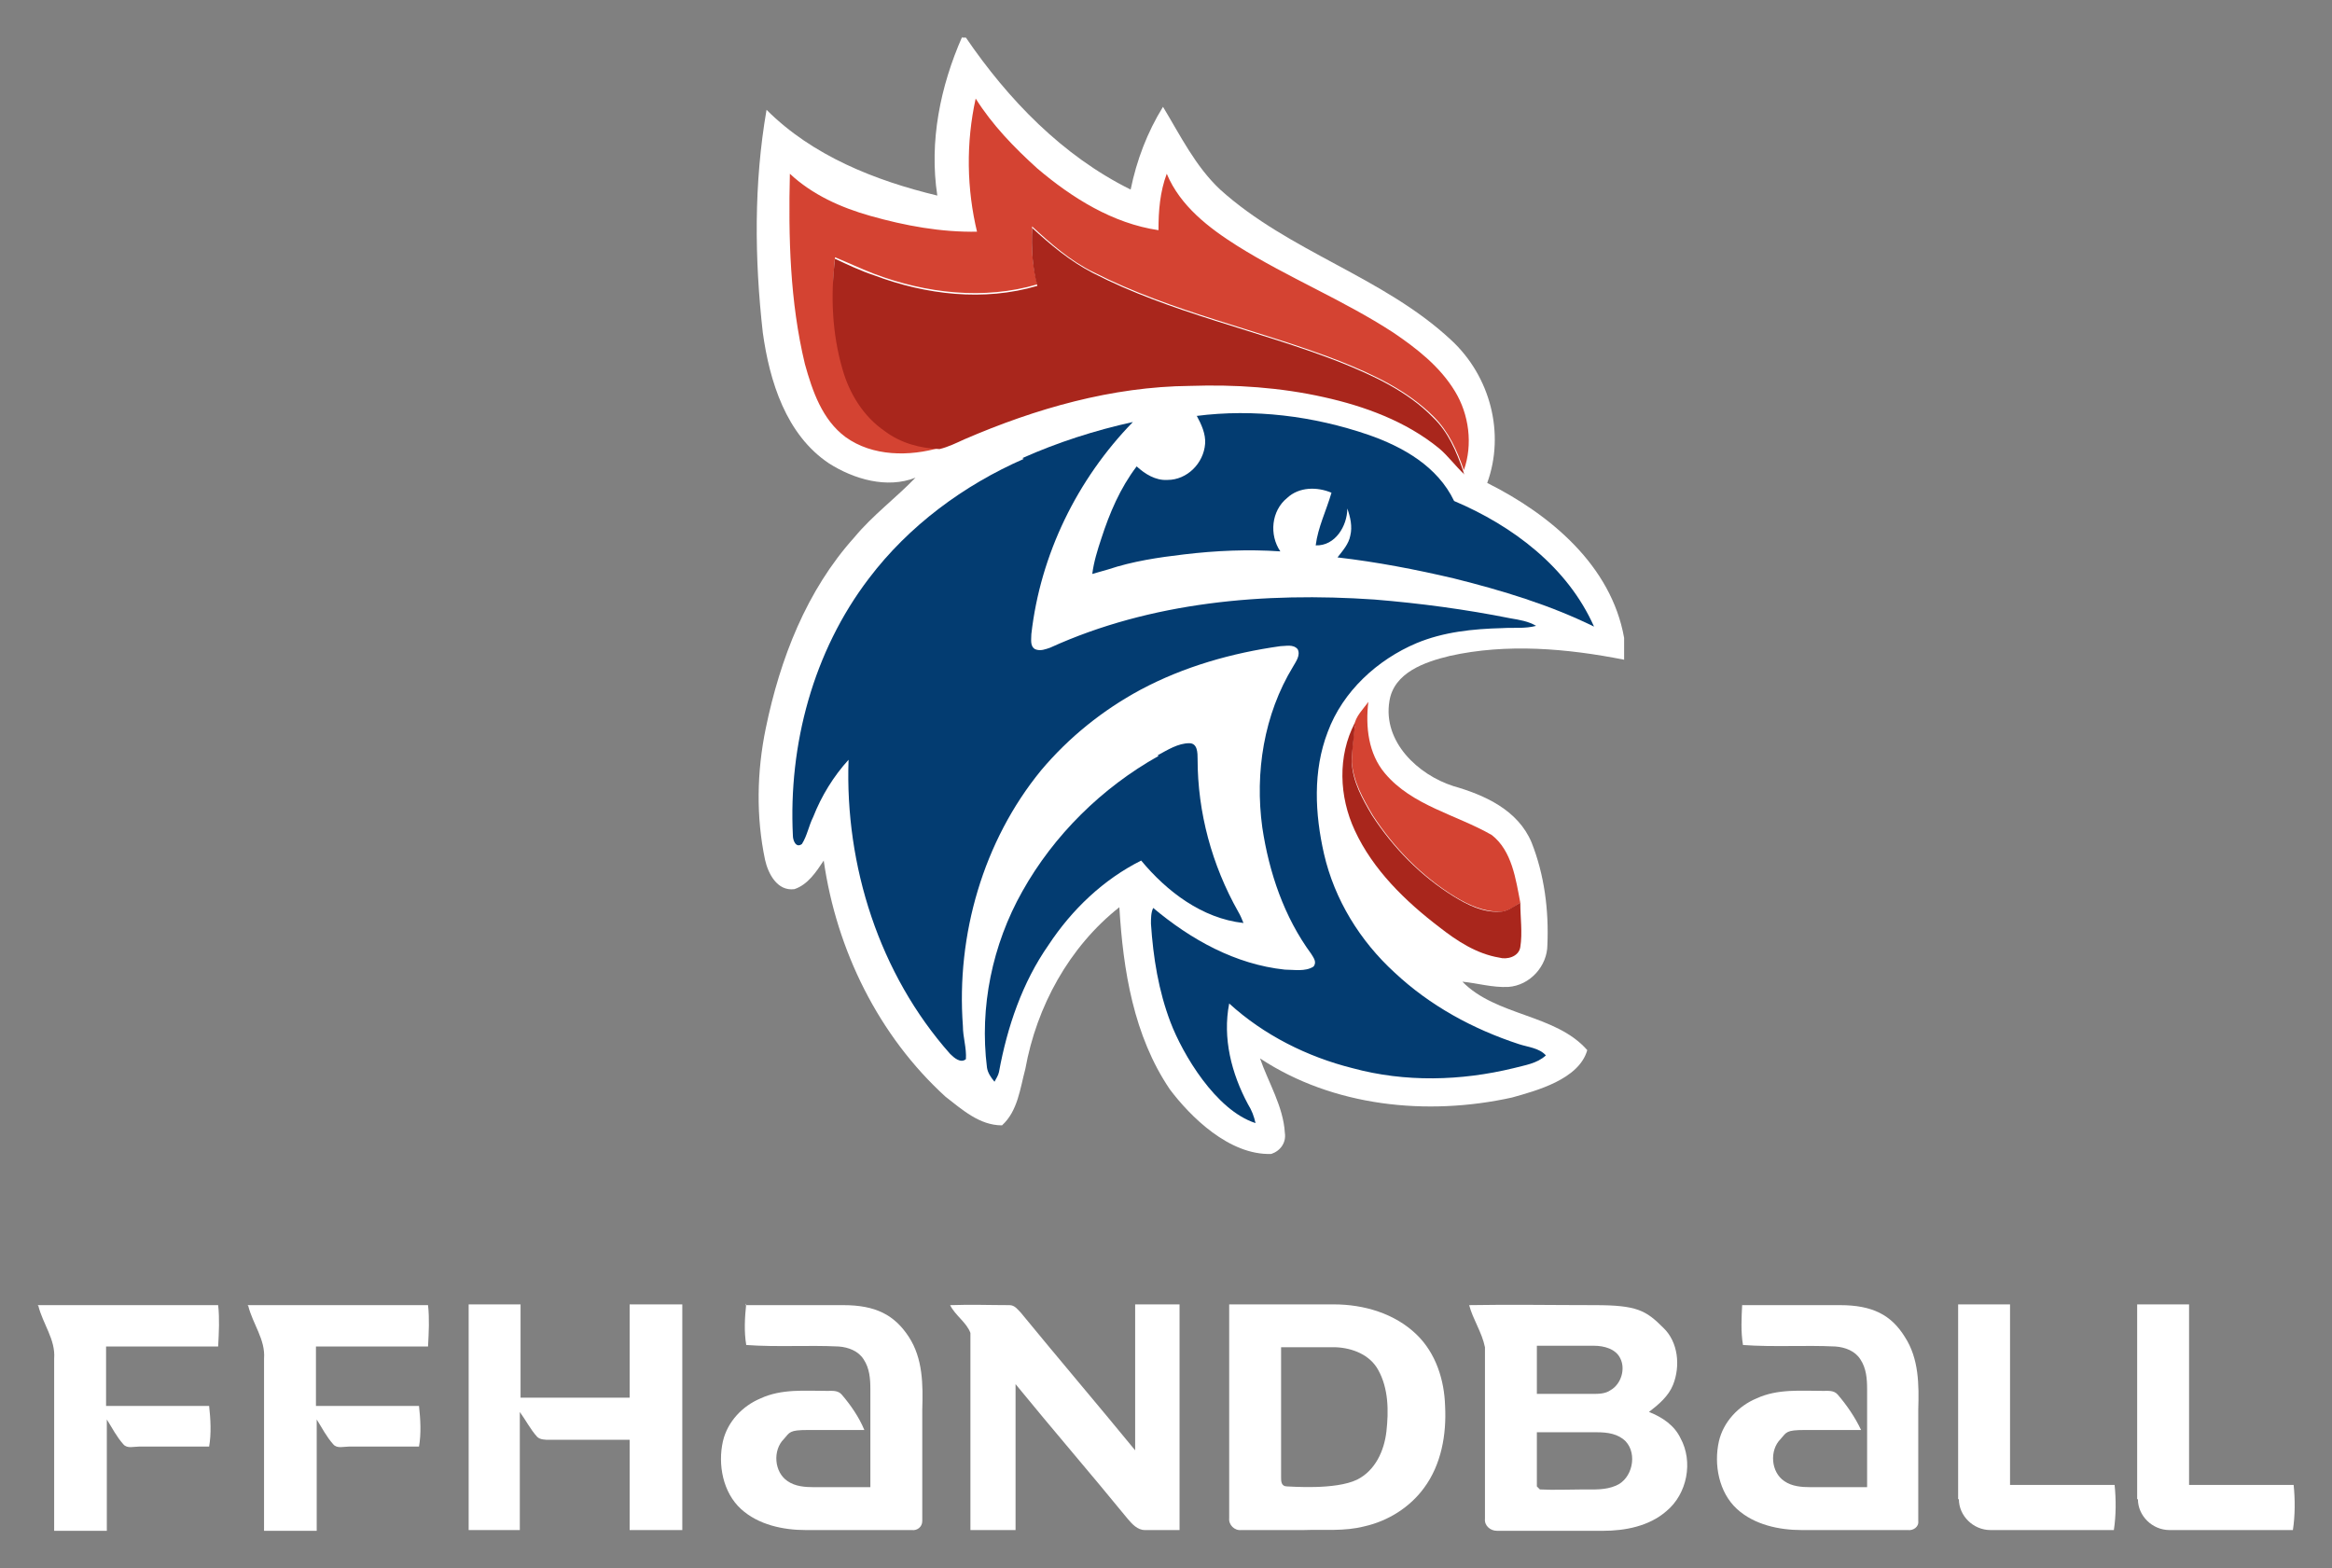 <?xml version="1.0" encoding="UTF-8"?>
<svg id="Calque_1" xmlns="http://www.w3.org/2000/svg" width="310" height="208.5" version="1.1" viewBox="0 0 310 208.5">
  <rect x="0" y="0" width="310" height="208.5" fill="#808080" stroke="none"/>
  <!-- Generator: Adobe Illustrator 29.3.0, SVG Export Plug-In . SVG Version: 2.1.0 Build 146)  -->
  <path d="M127.9,5h.5c5.6,8.2,12.8,15.7,21.9,20.2.8-3.9,2.2-7.6,4.3-11,2.3,3.8,4.3,7.9,7.6,11,9.2,8.3,21.7,11.6,30.7,20,5.2,4.8,7.2,12.4,4.8,19,8.4,4.2,16.5,11,18.2,20.6v2.9c-7.6-1.5-15.6-2.2-23.2-.5-3.3.8-7.4,2.2-8,6-.9,5.4,3.8,9.8,8.5,11.3,4.2,1.2,8.6,3.2,10.4,7.5,1.7,4.3,2.3,9,2.1,13.6,0,2.8-2.3,5.4-5.2,5.6-2.1.1-4.1-.5-6.1-.7,4.5,4.6,12.4,4.3,16.6,9.1-1.1,3.9-6.8,5.4-10,6.3-11.3,2.5-23.8,1.2-33.5-5.2,1.1,3.2,3.1,6.4,3.3,9.9.2,1.3-.6,2.4-1.8,2.8-5.6.2-10.8-5-13.5-8.6-4.8-7.1-6.2-15.8-6.7-24.2-6.7,5.3-11,13.2-12.5,21.5-.7,2.6-1,5.6-3.1,7.5-3,0-5.3-2.1-7.5-3.8-8.9-8.1-14.5-19.5-16.2-31.4-1,1.5-2.1,3.2-3.9,3.8-2.3.3-3.5-2.1-3.9-3.9-1.2-5.7-1.1-11.7.1-17.5,1.9-9.2,5.4-18.3,11.8-25.4,2.4-2.9,5.5-5.2,8.1-7.9-3.8,1.5-8.2.2-11.5-1.9-5.7-3.8-7.9-10.9-8.8-17.4-1.1-9.8-1.2-19.8.5-29.6,6.1,6.1,14.4,9.4,22.7,11.4-1.1-7.2.4-14.5,3.3-21.1" fill="#fff"/>
  <path d="M32.9,173.5h24c.2,1.8.1,3.6,0,5.5h-14.9v7.9h13.7c.2,1.8.3,3.7,0,5.4h-9.3c-.7,0-1.6.3-2.1-.3-.9-1-1.5-2.2-2.2-3.3,0,4.9,0,9.9,0,14.8h-7c0-7.6,0-15.3,0-22.9.2-2.5-1.5-4.6-2.1-7h0Z" fill="#fff"/>
  <path d="M129.9,30.9c-1.4-5.8-1.5-11.9-.2-17.8,2.2,3.5,5.1,6.5,8.2,9.3,4.6,3.9,10,7.3,16.1,8.2,0-2.6.2-5.1,1.1-7.5,1.8,4.3,5.6,7.2,9.4,9.6,6.7,4.2,14.1,7.2,20.7,11.5,3.1,2.1,6.2,4.5,8.2,7.8,1.9,3.1,2.4,7.1,1.2,10.5-.9-2.6-2-5.1-4-7.1-3.5-3.5-8-5.6-12.5-7.4-10.8-4.2-22.3-6.5-32.7-11.8-3.1-1.5-5.7-3.8-8.2-6.1-.1,2.6,0,5.2.7,7.7-7.1,2.1-14.8,1.2-21.7-1.4-1.8-.7-3.5-1.5-5.2-2.2-.5,4.9-.3,10,1.1,14.7.9,3.2,2.8,6.2,5.6,8.2,2.1,1.6,4.7,2.3,7.3,2.4-4.1,1.2-9,1.2-12.6-1.4-3.1-2.3-4.4-6.1-5.4-9.7-2-8.3-2.2-16.9-2-25.3,3,2.8,6.8,4.5,10.7,5.6,4.6,1.3,9.4,2.2,14.3,2.1Z" fill="#d44332"/>
  <path d="M180,96.5c.2-1.3,1.2-2.2,1.9-3.2-.4,3.3,0,6.9,2.2,9.5,3.6,4.3,9.5,5.5,14.2,8.2,2.7,2.1,3.2,5.9,3.8,9-.8.5-1.7,1.2-2.7,1.2-2.2,0-4.2-.9-6-2-4.4-2.7-8.1-6.5-10.9-10.8-1.3-2.2-2.6-4.5-2.8-7.1,0-1.6.2-3.2.4-4.8h0Z" fill="#d44332"/>
  <path d="M137.1,30.2c2.5,2.3,5.1,4.5,8.2,6.1,10.3,5.3,21.9,7.6,32.7,11.8,4.5,1.8,9.1,3.9,12.5,7.4,2,1.9,3.1,4.5,4,7.1,0,.1.1.4.2.5-1.2-1.1-2.2-2.5-3.4-3.5-4.4-3.6-9.9-5.6-15.3-6.8-5.8-1.3-11.8-1.7-17.8-1.5-10.4.1-20.5,3-30,7.1-1.1.5-2.1,1-3.3,1.3-2.6-.1-5.2-.8-7.3-2.4-2.8-1.9-4.7-5-5.6-8.2-1.4-4.8-1.6-9.8-1-14.7,1.7.8,3.4,1.6,5.2,2.2,6.9,2.6,14.6,3.5,21.7,1.4-.7-2.5-.8-5.1-.7-7.7Z" fill="#a9261c"/>
  <path d="M180.1,96.1v.4c-.1,1.6-.4,3.2-.4,4.8.1,2.6,1.4,4.9,2.7,7.1,2.8,4.3,6.5,8.1,10.9,10.8,1.8,1.1,3.8,2.1,6,2,1.1,0,1.9-.7,2.8-1.2,0,2,.3,4,0,5.9-.2,1.3-1.8,1.7-2.8,1.4-3-.5-5.6-2.2-7.9-4-4.6-3.5-8.9-7.7-11.3-12.9-2.1-4.5-2.3-9.9,0-14.3h-.1Z" fill="#a9261c"/>
  <path d="M159,55.3c7.7-1,15.6,0,22.9,2.5,4.6,1.6,9.2,4.2,11.4,8.8,7.8,3.3,15.1,8.8,18.6,16.7-5.9-2.9-12.2-4.8-18.6-6.4-5.1-1.2-10.3-2.2-15.5-2.8.7-.9,1.5-1.8,1.7-2.9.3-1.2,0-2.5-.4-3.6,0,2.3-1.6,5-4.2,4.9.3-2.4,1.4-4.6,2.1-7-1.9-.8-4.3-.8-5.9.7-2.1,1.7-2.4,4.9-.9,7.1-4.3-.3-8.6-.1-12.8.4-3.4.4-6.8.9-10.1,2-.7.2-1.4.4-2.1.6.2-1.6.7-3.2,1.2-4.7,1.1-3.4,2.5-6.7,4.7-9.6,1.1,1,2.5,1.9,4.1,1.8,2.6,0,4.8-2.2,5-4.8.1-1.3-.5-2.6-1.1-3.7Z" fill="#033c71"/>
  <path d="M135.9,60.9c4.7-2.1,9.7-3.7,14.7-4.8-7.4,7.6-12.3,17.6-13.5,28.2,0,.7-.2,1.6.5,2,.7.3,1.4,0,2-.2,13.4-6.1,28.5-7.4,43.1-6.4,6.1.5,12.1,1.3,18.1,2.5,1.2.2,2.4.4,3.4,1-1.5.4-3,.2-4.5.3-3.9.1-7.8.5-11.4,2-5.2,2.2-9.8,6.4-11.8,11.8-2,5.2-1.7,10.9-.5,16.2,1.4,6.1,4.8,11.6,9.4,15.8,4.7,4.4,10.4,7.5,16.5,9.5,1.2.4,2.7.5,3.6,1.5-1.2,1.1-2.8,1.3-4.3,1.7-7,1.7-14.4,1.9-21.4,0-6-1.5-11.8-4.4-16.4-8.6-.9,4.6.3,9.3,2.5,13.4.5.8.8,1.6,1,2.5-5.3-1.7-9.7-9.2-11.3-13.4-1.6-4.2-2.3-8.6-2.6-13.1,0-.7,0-1.5.3-2.1,5,4.2,10.9,7.5,17.5,8.2,1.2,0,2.7.3,3.8-.4.5-.6,0-1.2-.3-1.7-3.6-4.9-5.6-10.8-6.5-16.8-1-7.3.2-15,4.1-21.4.4-.7,1-1.5.6-2.3-.6-.7-1.6-.4-2.3-.4-6.4.9-12.8,2.7-18.6,5.8-5,2.7-9.5,6.3-13.2,10.7-7.7,9.4-11.3,21.9-10.4,34,0,1.5.5,2.9.4,4.4-.7.6-1.6-.2-2.1-.7-9.4-10.6-14-25-13.5-39.1-2,2.2-3.6,4.8-4.7,7.6-.6,1.2-.8,2.5-1.5,3.6-.8.6-1.2-.5-1.2-1.1-.6-12.1,2.7-24.5,10.1-34.2,5.3-7,12.6-12.4,20.6-15.9h0Z" fill="#033c71"/>
  <path d="M153.9,100.4c1.3-.7,2.7-1.6,4.2-1.6,1.1,0,1.1,1.3,1.1,2.1,0,7.1,1.9,14.1,5.4,20.3.3.5.5,1,.7,1.5-5.5-.6-10.2-4.2-13.6-8.3-5,2.5-9.2,6.5-12.3,11.2-3.5,5-5.5,10.9-6.6,16.9-.1.5-.4.9-.6,1.3-.5-.6-.9-1.2-1-1.9-1-8,.7-16.3,4.7-23.4,4.2-7.5,10.6-13.8,18.1-18h0Z" fill="#033c71"/>
  <path d="M62.3,203.4v-30h6.9v12.4h14.5v-12.4h7v30h-7v-12h-10.7c-.5,0-1.2,0-1.6-.4-.9-1-1.5-2.2-2.3-3.3v15.7h-6.9Z" fill="#fff"/>
  <path d="M99.1,173.5c4.3,0,8.7,0,13,0s6.8,1.3,8.7,4.2c1.9,2.9,1.9,6.4,1.8,9.7,0,4.9,0,9.9,0,14.8,0,.8-.7,1.3-1.4,1.2h-14.1c-3,0-6.3-.7-8.6-2.8-2.4-2.2-3.1-5.9-2.4-9,.6-2.6,2.6-4.7,5-5.7,2.8-1.3,5.9-1,8.9-1,.6,0,1.4-.1,1.9.5,1.2,1.4,2.3,3,3,4.7-2.5,0-5,0-7.5,0s-2.4.3-3.2,1.2c-1.5,1.5-1.3,4.4.5,5.6,1,.7,2.3.8,3.5.8h7.5v-13c0-1.4-.1-2.8-.9-4-.7-1.1-2-1.6-3.3-1.7-4.1-.2-8.2.1-12.3-.2-.3-1.8-.2-3.6,0-5.5h0Z" fill="#fff"/>
  <path d="M126.4,173.5c2.6-.1,5.2,0,7.8,0,.7,0,1.1.6,1.5,1,5,6.1,10.2,12.2,15.2,18.3,0-6.5,0-12.9,0-19.4h5.9v30h-4.6c-1,0-1.7-.8-2.3-1.5-4.9-6-10-11.9-14.9-17.9v19.4h-6c0-8.7,0-17.5,0-26.2-.5-1.4-2-2.3-2.7-3.7h0Z" fill="#fff"/>
  <path d="M163.4,173.4h13.9c4,0,8.1,1.2,11,4,2.6,2.5,3.7,6.1,3.8,9.5.2,3.8-.5,7.8-2.8,10.9-1.9,2.6-4.8,4.4-7.9,5.1-2.7.7-5.4.4-8.1.5h-8.3c-.9.1-1.7-.7-1.6-1.6,0-9.5,0-18.9,0-28.4M170.3,179v17.4c0,.5,0,1.2.8,1.2.5,0,6.4.5,9.3-.9,2.4-1.2,3.6-3.8,3.9-6.4.3-2.7.3-5.7-1.1-8.2-1.1-2-3.4-2.9-5.6-3-2.4,0-4.9,0-7.3,0h0Z" fill="#fff"/>
  <path d="M195.2,173.5c5.6-.1,11.2,0,16.8,0s6.8.7,9.1,3c2,1.9,2.3,5.1,1.3,7.6-.6,1.5-1.9,2.6-3.2,3.6,1.8.7,3.4,1.8,4.2,3.5,1.7,3.1.9,7.4-1.9,9.7-2.3,2-5.5,2.6-8.4,2.6h-14.1c-.9,0-1.7-.7-1.6-1.6v-22.8c-.4-2-1.6-3.7-2.1-5.6M204.3,178.9v6.4h7.3c.9,0,1.8,0,2.5-.5,1.4-.8,2-2.8,1.3-4.2-.6-1.3-2.2-1.7-3.5-1.7h-7.7M204.3,190.4c0,2.4,0,4.8,0,7.2,0,0,.3.3.4.4,1.9.1,3.9,0,5.8,0,1.4,0,2.9.1,4.3-.5,2.2-.9,2.9-4.2,1.3-5.9-1-1-2.4-1.2-3.8-1.2h-8.1Z" fill="#fff"/>
  <path d="M284.1,199.3v-25.9h6.9v24h13.9c.2,1.9.2,4.1-.1,6h-16.4c-2.3,0-4.2-1.9-4.2-4.1h0Z" fill="#fff"/>
  <path d="M5,173.5h24c.2,1.8.1,3.6,0,5.5h-14.9v7.9h13.7c.2,1.8.3,3.7,0,5.4h-9.3c-.7,0-1.6.3-2.1-.3-.9-1-1.5-2.2-2.2-3.3,0,4.9,0,9.9,0,14.8h-7c0-7.6,0-15.3,0-22.9.2-2.5-1.5-4.6-2.1-7h0Z" fill="#fff"/>
  <path d="M231.6,173.5c4.4,0,8.7,0,13,0s6.8,1.3,8.6,4.2c1.9,2.9,1.9,6.4,1.8,9.7v14.8c.1.8-.7,1.3-1.4,1.2h-14.1c-3,0-6.3-.7-8.6-2.8-2.4-2.2-3.1-5.9-2.4-9,.6-2.6,2.6-4.7,5-5.7,2.8-1.3,5.9-1,8.9-1,.6,0,1.4-.1,1.9.5,1.2,1.4,2.3,3,3.1,4.7-2.5,0-5,0-7.5,0s-2.4.3-3.2,1.2c-1.5,1.5-1.3,4.4.5,5.6,1,.7,2.3.8,3.5.8h7.5v-13c0-1.4-.1-2.8-.9-4-.7-1.1-2-1.6-3.3-1.7-4.1-.2-8.2.1-12.3-.2-.3-1.8-.2-3.6-.1-5.5h0Z" fill="#fff"/>
  <path d="M260.3,199.3v-25.9h6.9v24h13.9c.2,1.9.2,4.1-.1,6h-16.4c-2.3,0-4.2-1.9-4.2-4.1h0Z" fill="#fff"/>
</svg>